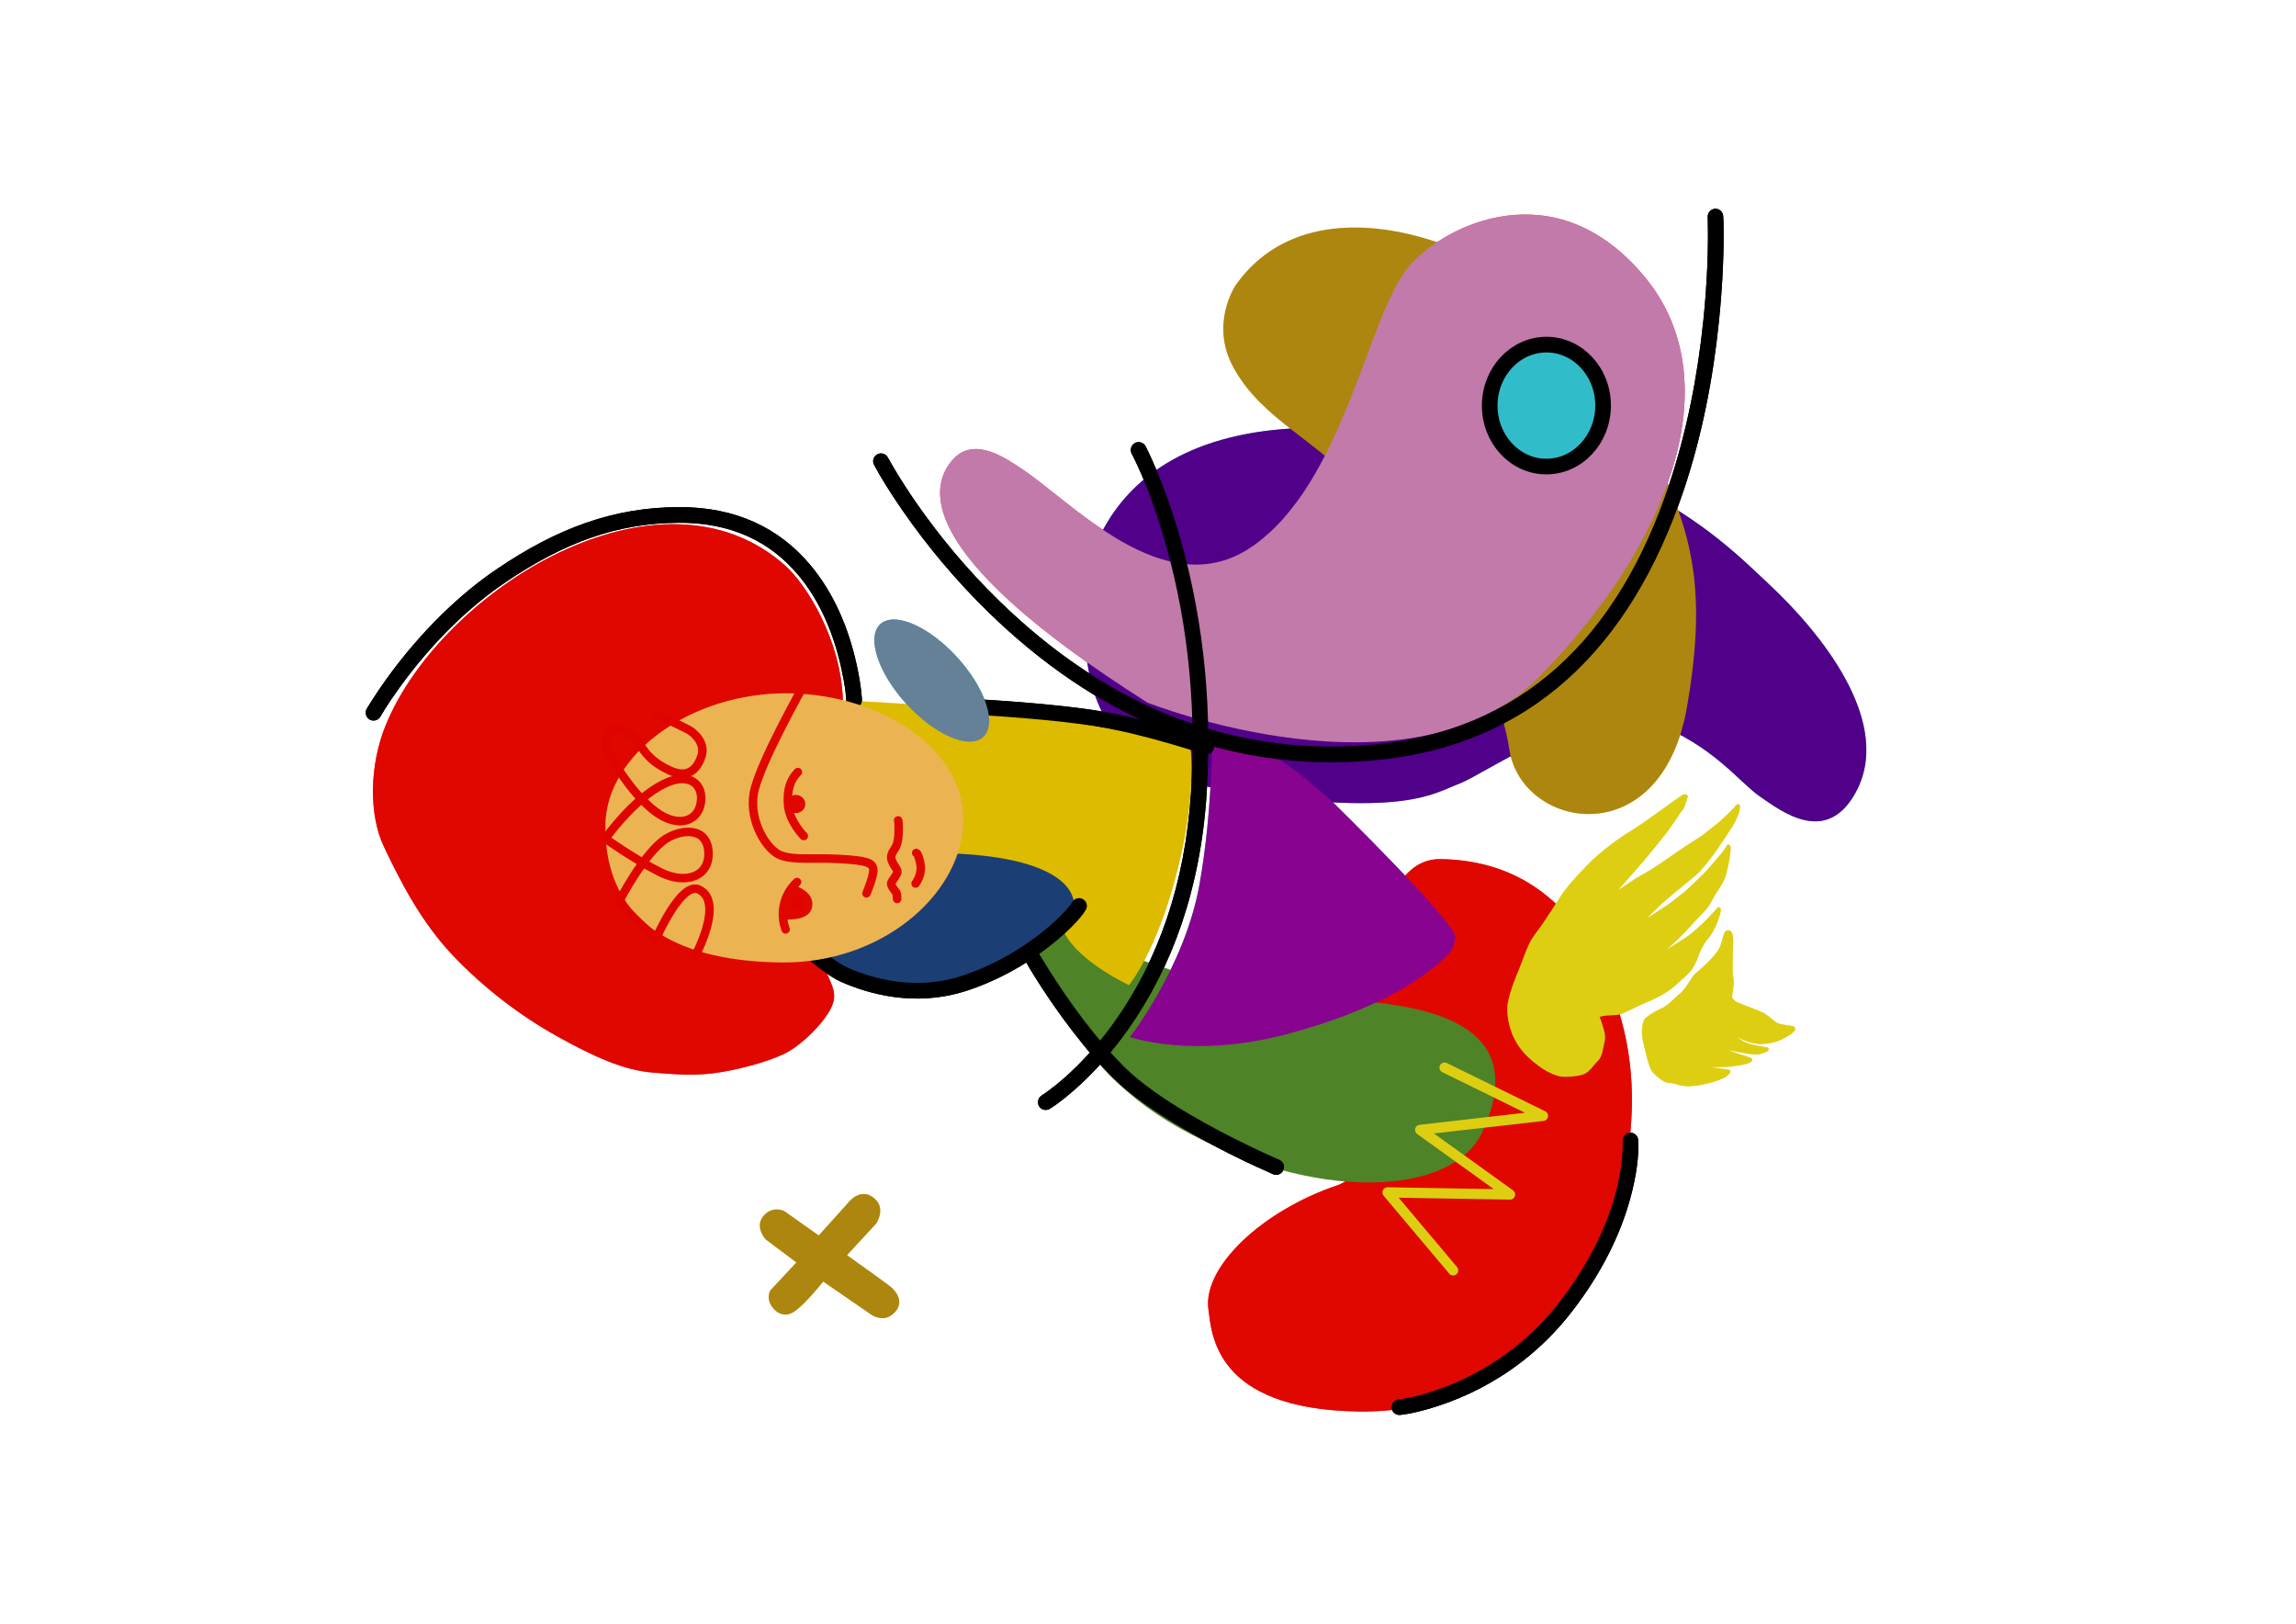 <?xml version="1.0" encoding="UTF-8" standalone="no"?> <!-- Created with Vectornator (http://vectornator.io/) --> <svg xmlns="http://www.w3.org/2000/svg" xmlns:vectornator="http://vectornator.io" xmlns:xlink="http://www.w3.org/1999/xlink" height="100%" stroke-miterlimit="10" style="fill-rule:nonzero;clip-rule:evenodd;stroke-linecap:round;stroke-linejoin:round;" viewBox="0 0 1683.99 1190.7" width="100%" xml:space="preserve"> <defs></defs> <g id="Слой-1" vectornator:layerName="Слой 1"> <g opacity="1" vectornator:layerName="Группа 7"> <path d="M476.19 673.541C463.904 660.895 456.472 648.426 452.521 636.55C448.569 624.675 448.099 613.393 449.735 603.122C451.371 592.851 455.115 583.591 459.592 575.759C464.07 567.928 469.281 561.525 473.852 556.968C489.51 541.359 506.363 530.92 522.836 524.02C539.308 517.12 555.4 513.759 569.533 512.308C583.666 510.857 595.84 511.316 604.479 512.055C613.117 512.794 618.22 513.812 618.21 513.481C617.865 502.318 616.01 491.429 613.185 481.162C610.36 470.896 606.566 461.253 602.343 452.581C598.119 443.909 593.466 436.209 588.924 429.83C584.382 423.451 579.951 418.392 576.171 415.003C553.187 394.392 525.934 385.156 497.344 384.447C468.754 383.738 438.826 391.557 410.491 405.058C382.156 418.558 355.414 437.739 333.196 459.754C310.977 481.77 293.282 506.62 283.04 531.458C270.75 561.265 270.554 597.576 281.441 620.574C294.772 648.737 309.645 676.945 332.381 700.876C355.117 724.807 382.109 745.217 408.856 760.057C435.603 774.896 457.494 784.943 479.251 786.589C493.598 787.674 507.102 789.02 523.022 787.072C538.943 785.123 561.891 779.101 574.796 772.985C587.702 766.868 604.506 750.033 609.809 738.613C615.111 727.194 608.912 721.19 602.022 703.333C589.722 704.608 578.296 705.298 567.428 705.138C556.56 704.977 546.251 703.965 536.185 701.837C526.119 699.709 516.297 696.464 506.403 691.836C496.509 687.209 486.543 681.199 476.19 673.541Z" fill="#f73f4f" fill-rule="nonzero" opacity="1" stroke="none" vectornator:layerName="Кривая 33"></path> <path d="M794.172 465.926C800.397 492.739 794.586 566.227 913.007 582.088C1031.43 597.949 1050.13 582.395 1070.18 574.746C1090.23 567.097 1166.94 511.939 1212.24 529.612C1257.53 547.286 1275.08 573.289 1291.09 584.301C1307.11 595.313 1338.52 619.234 1359.92 583.119C1390.88 530.845 1334.51 462.995 1297.58 428.542C1260.66 394.088 1179.05 306.627 956.205 313.795C790.492 319.125 789.558 446.053 794.172 465.926Z" fill="#30bdc9" fill-rule="nonzero" opacity="1" stroke="none" vectornator:layerName="Кривая 34"></path> <path d="M906.242 209.23C906.242 209.23 887.025 237.44 904.703 269.551C926.001 308.239 965.287 321.83 1004.34 364.437C1043.39 407.043 1098.28 489.948 1106.93 549.161C1115.58 608.373 1218.4 627.399 1237.28 518.617C1256.15 409.835 1233.6 373.112 1190 285.493C1146.4 197.875 973.47 113.529 906.242 209.23Z" fill="#f9da80" fill-rule="nonzero" opacity="1" stroke="none" vectornator:layerName="Кривая 35"></path> <path d="M886.318 960.302C888.719 977.505 890.309 1033.42 996.121 1035.07C1101.93 1036.71 1152.39 960.995 1167.94 928.982C1183.49 896.97 1214.18 815.585 1184.46 733.125C1154.75 650.665 1102.04 630.748 1056.83 630.014C1011.63 629.28 1008.09 711.571 1003.64 730.189C999.193 748.806 1018.81 856.501 980.923 869.205C926.293 887.523 881.936 928.907 886.318 960.302Z" fill="#f73f4f" fill-rule="nonzero" opacity="1" stroke="none" vectornator:layerName="Кривая 36"></path> <path d="M757.967 689.436C757.967 689.436 772.864 775.6 865.068 827.218C962.405 881.709 1065.18 878.389 1087.44 829.68C1135.4 724.71 985.221 735.078 937.686 731.082C890.152 727.087 767.955 678.519 767.955 678.519L757.967 689.436Z" fill="#faf3e3" fill-rule="nonzero" opacity="1" stroke="none" vectornator:layerName="Кривая 37"></path> <path d="M841.585 515.236C841.585 515.236 1034.39 591.699 1128.41 496.803C1222.42 401.906 1271.1 280.085 1205.65 202.24C1140.21 124.396 1059.69 165.122 1033.8 194.823C1003.15 229.977 986.176 354.4 918.027 401.016C854.296 444.609 785.12 366.714 748.417 343.193C740.075 337.847 715.363 319.196 699.377 336.477C683.391 353.759 663.995 402.788 841.585 515.236Z" fill="#f73f4f" fill-rule="nonzero" opacity="1" stroke="none" vectornator:layerName="Кривая 38"></path> <path d="M828.747 760.455C828.747 760.455 874.448 776.68 943.428 758.463C1012.41 740.245 1043.08 716.437 1053.5 707.76C1063.92 699.083 1065.77 697.283 1067.41 687.535C1069.06 677.787 977.545 588.25 977.545 588.25C977.545 588.25 942.996 555.895 921.149 547.857C899.301 539.819 889.053 543.594 889.053 543.594C889.053 543.594 888.965 597.657 879.681 648.991C868.738 709.493 828.747 760.455 828.747 760.455Z" fill="#30bdc9" fill-rule="nonzero" opacity="1" stroke="none" vectornator:layerName="Кривая 39"></path> <path d="M828.066 722.448C828.066 722.448 791.758 705.712 780.688 684.172C769.618 662.631 693.285 625.888 693.285 625.888L618.209 513.592C618.209 513.592 682.36 516.766 723.005 520.558C763.649 524.351 872.803 545.083 872.803 545.083C872.803 545.083 878.755 578.292 863.62 638.094C848.485 697.896 828.066 722.448 828.066 722.448Z" fill="#f9da80" fill-rule="nonzero" opacity="1" stroke="none" vectornator:layerName="Кривая 40"></path> <path d="M661.231 730.067C604.693 729.651 583.047 684.731 583.204 663.418C583.361 642.105 629.321 625.165 685.86 625.581C757.253 626.107 788.104 643.612 787.947 664.925C787.791 686.238 717.769 730.483 661.231 730.067Z" fill="#30bdc9" fill-rule="nonzero" opacity="1" stroke="none" vectornator:layerName="Овал 10"></path> <path d="M568.169 960.543C568.169 960.543 569.589 962.156 572.001 963.179C574.414 964.202 577.819 964.636 581.791 962.279C585.762 959.923 591.257 954.305 595.759 949.276C600.261 944.248 603.771 939.808 603.771 939.808L620.389 951.247L637.006 962.686C637.006 962.686 639.479 964.851 643.032 965.985C646.586 967.119 651.221 967.222 655.546 963.095C659.871 958.968 660.175 954.812 658.956 951.326C657.738 947.841 654.997 945.026 653.236 943.581C651.474 942.136 643.472 936.351 635.911 930.927C628.35 925.503 621.229 920.44 621.229 920.44L631.9 908.902L642.572 897.364C642.572 897.364 644.549 894.491 645.314 890.675C646.079 886.86 645.631 882.101 640.782 878.33C635.932 874.56 631.449 875.269 628.179 876.92C624.908 878.572 622.851 881.167 622.851 881.167L611.673 893.572L600.496 905.977L587.848 897.034L575.2 888.09C575.2 888.09 573.06 887.006 570.079 886.919C567.097 886.831 563.274 887.741 559.905 891.727C556.537 895.714 556.931 899.989 558.168 903.267C559.404 906.545 561.482 908.827 561.482 908.827L572.788 917.304L584.095 925.781L574.502 936.065L564.91 946.35C564.91 946.35 563.907 948.105 563.812 950.757C563.718 953.408 564.533 956.957 568.169 960.543Z" fill="#f9da80" fill-rule="nonzero" opacity="1" stroke="none" vectornator:layerName="Кривая 41"></path> <path d="M1237.98 583.949C1237.98 583.949 1237.02 581.101 1233.41 583.338C1229.79 585.575 1204.83 604.18 1196.25 609.268C1187.67 614.357 1174.01 624.3 1164.48 634.05C1154.95 643.799 1148.62 651.469 1146.43 654.604C1144.23 657.738 1136.3 670.223 1132.83 675.379C1129.36 680.535 1124.42 686.486 1122.19 690.757C1119.95 695.029 1115.98 705.996 1114.25 710.385C1112.52 714.774 1105.07 731.376 1105.46 741.049C1105.85 750.723 1109.01 763.821 1120.12 774.618C1131.22 785.414 1140.47 788.802 1144.68 789.426C1148.88 790.049 1159.37 789.346 1162.97 787.117C1166.57 784.888 1168.31 781.823 1170.78 779.257C1173.26 776.692 1174.42 775.567 1175.63 769.66C1176.83 763.752 1177.98 761.611 1176.67 756.362C1175.37 751.114 1173.31 745.855 1173.31 745.855C1173.31 745.855 1173.07 745.595 1176.23 745.002C1179.38 744.409 1185.44 744.805 1188.85 743.654C1192.26 742.502 1201.71 737.489 1206.76 735.448C1211.81 733.407 1217.71 730.526 1222.17 727.672C1226.63 724.818 1230.23 721.432 1232.5 719.223C1234.78 717.013 1239.67 714.033 1243.42 706.59C1246.01 701.461 1245.53 700.291 1248.11 695.527C1251.26 689.713 1252.49 688.773 1254.65 685.911C1256.81 683.05 1259.51 677.071 1260.67 673.341C1260.67 673.341 1262.69 667.88 1262.01 666.624C1261.33 665.369 1261.06 664.845 1259.98 665.412C1258.9 665.98 1259.13 666.399 1258.51 667.129C1257.9 667.859 1254.39 671.381 1253.4 672.513C1252.41 673.646 1248.66 677.283 1248.66 677.283C1248.66 677.283 1242.42 683.201 1239.03 685.654C1235.63 688.108 1227.66 693.092 1224.6 695.066C1221.55 697.041 1222.64 696.165 1222.64 696.165C1222.64 696.165 1232.67 687.261 1237.69 681.581C1242.71 675.901 1248.66 669.843 1250.15 668.234C1251.63 666.625 1253.13 665.318 1256.03 659.648C1258.94 653.978 1261.55 651.228 1263.09 648.144C1264.63 645.06 1264.97 644.864 1265.85 641.807C1266.73 638.75 1268.65 630.164 1268.83 627.553C1269 624.942 1270.12 620.775 1268.59 619.792C1267.05 618.808 1266.73 619.683 1266.25 620.58C1265.77 621.477 1264.46 623.493 1262.5 625.935C1260.54 628.377 1250.18 640.062 1250.18 640.062C1250.18 640.062 1238.06 652.036 1234.46 654.808C1230.86 657.579 1224.67 662.567 1222.88 663.71C1221.09 664.854 1216.69 667.698 1214.32 669.318C1211.96 670.938 1207.79 673.444 1207.79 673.444C1207.79 673.444 1216.33 664.951 1219.03 662.494C1221.72 660.036 1231.33 652.089 1234.32 649.65C1237.32 647.212 1244.49 641.526 1246.74 639.076C1248.99 636.626 1255.84 628.15 1258.35 624.504C1260.86 620.859 1271.52 605.552 1273.41 600.898C1273.41 600.898 1275.36 596.905 1275.72 594.786C1276.07 592.668 1276.76 590.865 1275.63 590.052C1274.51 589.24 1273.68 589.99 1273 590.846C1272.33 591.703 1271.18 593.053 1269.64 594.587C1268.09 596.12 1261.99 601.996 1260.86 602.858C1259.73 603.719 1248.99 612.345 1247.71 613.136C1246.43 613.927 1237.65 619.7 1235.33 621.141C1233.01 622.583 1222.69 629.845 1220.32 631.509C1217.96 633.174 1211.27 637.438 1208.86 638.903C1206.46 640.367 1200.52 643.604 1197.71 645.544C1194.89 647.485 1186.55 652.933 1186.55 652.933C1186.55 652.933 1201.69 635.896 1205.01 632.019C1208.33 628.143 1222.23 611.154 1224.05 608.364C1225.86 605.573 1230.83 599.087 1231.67 597.222C1232.51 595.356 1234.21 594.549 1235.15 592.401C1236.1 590.253 1237.98 583.949 1237.98 583.949Z" fill="#f9da80" fill-rule="nonzero" opacity="1" stroke="none" vectornator:layerName="Кривая 42"></path> <path d="M1205.79 748.03C1205.79 748.03 1202.83 754.316 1205.09 763.789C1207.35 773.262 1209.31 782.477 1211.73 785.768C1214.15 789.059 1219.21 792.52 1220.92 793.347C1222.62 794.174 1226.89 794.236 1229.07 794.987C1231.26 795.739 1236.78 797.86 1248.39 795.435C1260.01 793.01 1264.93 790.501 1266.74 788.924C1268.02 787.815 1270.05 786.255 1268.8 784.709C1268.44 784.274 1253.94 782.538 1253.94 782.538C1253.94 782.538 1267.63 782.656 1270.68 782.034C1273.83 781.389 1276.55 781.292 1279.17 780.58C1281.09 780.06 1284.44 779.535 1285 777.68C1285.57 775.825 1284.16 775.891 1283.33 775.494C1282.51 775.097 1276.61 773.28 1275.72 773.003C1274.83 772.727 1267.11 769.99 1267.11 769.99C1267.11 769.99 1277.35 771.958 1279.96 772.395C1282.56 772.833 1284.98 773.197 1286.18 773.221C1287.38 773.245 1289.07 773.44 1291.33 772.837C1292.87 772.426 1293.1 772.426 1294.6 771.792C1295.6 771.369 1297.27 770.666 1297.26 769.57C1297.25 768.474 1296.71 768.149 1295.39 767.982C1294.08 767.815 1291.51 767.389 1289.88 766.969C1288.25 766.549 1283.78 765.818 1282.31 765.144C1280.85 764.469 1280.22 764.549 1278.45 763.549C1276.69 762.55 1273.63 760.414 1273.63 760.414C1273.63 760.414 1284.25 765.889 1291.56 765.658C1298.88 765.428 1303.86 763.78 1307.39 761.968C1310.91 760.157 1316.74 756.925 1316.66 754.751C1316.58 752.576 1315.18 752.604 1314.15 752.354C1313.11 752.104 1305.69 751.442 1303.29 750.042C1300.89 748.642 1296.4 744.309 1293.53 742.807C1290.65 741.304 1279.84 737.325 1277.94 736.524C1276.04 735.723 1272.78 734.495 1271.89 733.418C1270.99 732.34 1270.48 732.086 1270.38 730.865C1270.28 729.644 1271.62 724.464 1271.64 720.95C1271.65 717.435 1270.71 714.988 1270.76 711.124C1270.82 707.26 1270.87 697.213 1271.02 694.706C1271.18 692.199 1272.22 682.41 1267.85 682.202C1263.49 681.994 1264.38 688.188 1261.12 695.048C1257.86 701.909 1245.24 712.501 1243.24 714.059C1241.24 715.616 1236.8 724.667 1232.44 728.328C1227 732.882 1225.33 735.485 1219.9 738.823C1219.9 738.823 1208.15 743.947 1205.79 748.03Z" fill="#f9da80" fill-rule="nonzero" opacity="1" stroke="none" vectornator:layerName="Кривая 43"></path> <path d="M595.768 698.291C595.768 698.291 609.062 710.297 619.641 714.943C638.338 723.154 670.558 732.531 705.715 721.548C751.668 707.191 785.156 674.977 791.432 664.325" fill="none" opacity="1" stroke="#000000" stroke-linecap="butt" stroke-linejoin="round" stroke-width="11.477" vectornator:layerName="Кривая 44"></path> <path d="M719.287 518.655C719.287 518.655 771.032 521.411 806.248 527.184C841.463 532.957 884.743 547.589 884.743 547.589" fill="none" opacity="1" stroke="#000000" stroke-linecap="butt" stroke-linejoin="round" stroke-width="11.477" vectornator:layerName="Кривая 45"></path> <path d="M1133.87 342.135C1110.91 341.966 1092.44 321.814 1092.62 297.124C1092.8 272.434 1111.57 252.556 1134.53 252.725C1157.49 252.894 1175.96 273.046 1175.78 297.736C1175.6 322.426 1156.84 342.304 1133.87 342.135Z" fill="#30bdc9" fill-rule="nonzero" opacity="1" stroke="#000000" stroke-linecap="butt" stroke-linejoin="round" stroke-width="11.477" vectornator:layerName="Овал 11"></path> <path d="M721.12 540.515C710.787 549.923 685.525 539.003 664.694 516.125C643.863 493.247 635.353 467.075 645.685 457.667C656.018 448.259 681.28 459.179 702.111 482.057C722.941 504.935 731.452 531.108 721.12 540.515Z" fill="#30bdc9" fill-rule="nonzero" opacity="1" stroke="none" vectornator:layerName="Овал 12"></path> <path d="M268.448 524.129C268.837 525.545 269.744 526.885 271.121 527.669C273.875 529.238 277.431 528.252 279 525.497C279.131 525.267 281.432 521.368 282.445 519.773C285.353 515.19 288.787 510.106 292.766 504.594C304.144 488.827 317.35 473.088 332.417 458.416C344.704 446.451 357.779 435.73 371.376 426.55C413.537 398.083 452.43 383.55 497.842 383.358C536.178 383.196 564.824 397 585.569 421.789C601.281 440.564 611.368 464.327 616.987 489.73C618.389 496.067 619.48 501.987 620.143 507.355C620.374 509.222 620.454 510.862 620.576 512.287C620.648 513.121 620.668 513.67 620.682 513.93C620.849 517.095 623.579 519.54 626.744 519.373C629.909 519.206 632.353 516.476 632.186 513.311C632.166 512.929 632.166 512.276 632.084 511.315C631.949 509.749 631.785 507.926 631.537 505.913C630.83 500.199 629.754 493.937 628.271 487.231C622.287 460.18 611.481 434.843 594.424 414.462C571.523 387.096 539.619 371.682 497.809 371.858C449.855 372.06 408.772 387.358 364.875 416.997C350.685 426.578 337.254 437.722 324.498 450.143C308.921 465.312 295.173 481.677 283.427 497.953C279.311 503.656 275.777 508.947 272.75 513.717C271.685 515.394 269.123 519.486 268.95 519.791C268.165 521.168 268.06 522.713 268.448 524.129ZM640.645 336.531C640.209 337.934 640.346 339.474 641.083 340.877C641.325 341.337 641.793 342.135 642.473 343.351C643.592 345.353 644.857 347.701 646.411 350.304C650.837 357.71 656.155 365.955 662.307 374.829C679.87 400.157 700.877 425.517 725.245 449.22C802.715 524.582 896.06 566.694 1004.79 557.829C1122.53 548.228 1196.47 474.634 1235.2 358.627C1248.22 319.623 1256.43 278.001 1260.74 235.718C1263.65 207.248 1264.5 182.323 1264.1 163.105C1264.07 161.838 1263.9 158.856 1263.89 158.644C1263.75 155.478 1261.12 152.939 1257.95 153.085C1254.78 153.231 1252.36 155.981 1252.51 159.147C1252.54 159.857 1252.55 161.291 1252.59 163.372C1252.99 182.146 1252.23 206.493 1249.37 234.461C1245.14 275.958 1237.04 316.895 1224.31 355.026C1186.91 467.066 1116.37 537.145 1003.82 546.322C898.768 554.887 808.449 514.18 733.168 440.947C709.365 417.792 688.906 393.08 671.743 368.327C665.742 359.672 660.608 351.582 656.312 344.392C654.814 341.885 653.554 339.699 652.488 337.792C651.857 336.663 651.41 335.926 651.214 335.553C649.74 332.747 646.292 331.675 643.487 333.149C642.084 333.886 641.082 335.129 640.645 336.531ZM761.454 806.926C761.108 808.353 761.301 809.919 762.126 811.272C763.776 813.979 767.269 814.74 769.975 813.09C770.977 812.479 772.742 811.367 775.164 809.608C779.131 806.727 783.535 803.198 788.267 799.026C801.72 787.166 815.22 772.362 827.789 754.49C859.694 709.123 880.539 651.821 885.036 581.59C889.598 510.334 880.854 445.095 863.58 387.693C858.509 370.84 853.083 356.029 847.596 343.218C845.668 338.715 843.904 334.772 842.285 331.444C841.3 329.42 840.605 327.944 840.204 327.204C838.694 324.417 835.145 323.407 832.358 324.917C829.572 326.426 828.562 329.975 830.071 332.762C830.393 333.357 831.011 334.542 831.922 336.414C833.461 339.578 835.265 343.386 837.119 347.717C842.44 360.143 847.698 374.585 852.642 391.015C869.54 447.167 878.011 511.1 873.541 580.919C869.182 648.998 849.044 704.296 818.332 747.967C806.301 765.074 793.501 779.122 780.703 790.404C776.247 794.332 772.107 797.615 768.426 800.288C767.153 801.213 766.081 801.975 765.123 802.611C764.571 802.977 764.218 803.212 764.062 803.307C762.709 804.132 761.8 805.498 761.454 806.926ZM752.37 701.833C751.983 703.25 752.139 704.803 752.925 706.179C753.067 706.428 755.074 709.939 755.938 711.365C758.399 715.427 761.229 719.937 764.405 724.805C773.48 738.714 783.534 752.605 794.146 765.625C801.771 774.982 809.387 783.571 817.075 791.141C828.953 802.837 846.211 815.007 867.385 827.42C881.932 835.948 897.402 844.101 912.972 851.577C918.42 854.192 923.514 856.449 928.059 858.494C929.653 859.211 933.517 861.001 933.79 861.118C936.704 862.363 940.078 860.919 941.323 858.005C942.568 855.09 941.242 851.717 938.327 850.472C938.085 850.369 934.388 848.786 932.829 848.085C928.368 846.078 923.336 843.742 917.977 841.17C902.673 833.821 887.337 825.839 873.09 817.487C852.663 805.512 836.191 793.775 825.116 782.869C817.746 775.612 810.375 767.465 803 758.415C792.667 745.737 782.942 732.132 774.074 718.539C770.97 713.781 768.119 709.291 765.722 705.335C764.885 703.954 762.943 700.711 762.824 700.502C761.252 697.75 757.73 696.761 754.978 698.332C753.601 699.118 752.757 700.417 752.37 701.833ZM1020.66 1032.5C1020.99 1035.65 1023.8 1037.92 1026.96 1037.59C1028.47 1037.43 1031.23 1037.1 1034.94 1036.36C1041.05 1035.13 1047.87 1033.27 1055.17 1030.87C1075.98 1024.04 1096.83 1013.51 1116.31 998.466C1129.91 987.967 1142.26 975.663 1153.31 961.305C1174.71 933.506 1188.35 905.664 1195.69 878.887C1200.49 861.423 1202 847.153 1201.63 837.155C1201.61 836.599 1201.54 836.222 1201.53 835.981C1201.28 832.821 1198.62 830.41 1195.46 830.656C1192.3 830.901 1189.89 833.676 1190.14 836.836C1190.14 836.922 1190.12 837.142 1190.13 837.54C1190.24 840.587 1190.11 844.802 1189.57 850.092C1188.76 857.905 1187.23 866.596 1184.69 875.872C1177.73 901.236 1164.68 927.716 1144.21 954.314C1133.77 967.877 1122.05 979.471 1109.22 989.378C1090.83 1003.58 1071.12 1013.6 1051.49 1020.05C1044.64 1022.3 1038.36 1023.93 1032.68 1025.07C1030.71 1025.47 1029 1025.75 1027.51 1025.98C1026.65 1026.1 1026 1026.17 1025.75 1026.2C1022.6 1026.53 1020.32 1029.34 1020.66 1032.5Z" fill="#000000" fill-rule="nonzero" opacity="1" stroke="none" vectornator:layerName="Кривая 48"></path> <path d="M1065.78 931.564L1017.66 874.408L1107.53 875.95L1041.62 828.558L1131.66 818.293L1059.49 782.902" fill="none" opacity="1" stroke="#ddce12" stroke-linecap="round" stroke-linejoin="round" stroke-width="7.501" vectornator:layerName="Кривая 49"></path> <path d="M573.972 705.811C502.806 705.287 443.425 680.552 443.977 605.551C444.365 552.847 507.228 507.59 578.392 508.403C647.496 509.192 710.209 550.6 706.438 605.739C702.842 658.322 645.138 706.335 573.972 705.811Z" fill="#faf3e3" fill-rule="nonzero" opacity="1" stroke="none" vectornator:layerName="Овал 13"></path> <path d="M509.638 701.469C509.638 701.469 531.604 661.657 512.732 652.364C499.434 645.817 481.012 688.751 481.012 688.751L453.597 661.84C453.597 661.84 472.035 625.848 488.116 615.34C499.308 608.026 518.601 605.915 519.638 624.811C520.602 642.376 503.439 649.294 483.995 639.507C464.551 629.72 444.012 614.992 444.012 614.992C444.012 614.992 464.263 585.963 487.062 574.804C504.226 566.403 514.661 573.894 514.285 585.881C513.785 601.798 498.179 608.315 480.551 595.05C460.824 580.206 444.669 549.387 444.669 549.387C444.669 549.387 441.615 531.255 456.757 535.83C471.899 540.405 466.953 553.886 491.229 565.032C504.728 571.23 511.531 564.002 514.608 554.066C517.391 545.076 509.414 537.365 504.586 534.907C485.624 525.251 480.307 524.144 480.307 524.144" fill="none" opacity="1" stroke="#f73f4f" stroke-linecap="butt" stroke-linejoin="round" stroke-width="6.234" vectornator:layerName="Кривая 50"></path> <path d="M576.184 681.529C576.184 681.529 568.186 662.46 584.585 646.819" fill="none" opacity="1" stroke="#f73f4f" stroke-linecap="round" stroke-linejoin="round" stroke-width="6.234" vectornator:layerName="Кривая 51"></path> <path d="M589.527 613.077C589.527 613.077 578.998 602.572 578.008 590.465C577.018 578.357 580.049 571.568 585.178 566.173" fill="none" opacity="1" stroke="#f73f4f" stroke-linecap="round" stroke-linejoin="round" stroke-width="6.234" vectornator:layerName="Кривая 52"></path> <path d="M583.704 593.146C581.598 593.131 579.902 591.53 579.917 589.57C579.931 587.611 581.65 586.035 583.756 586.05C585.862 586.066 587.558 587.667 587.543 589.626C587.529 591.586 585.81 593.162 583.704 593.146Z" fill="#f73f4f" fill-rule="nonzero" opacity="1" stroke="#f73f4f" stroke-linecap="round" stroke-linejoin="round" stroke-width="6.234" vectornator:layerName="Овал 14"></path> <path d="M577.194 671.217C574.501 671.229 577.247 663.884 577.261 662.023C577.275 660.162 578.983 652.639 581.675 652.659C584.367 652.679 593.957 657.095 592.596 664.264C592.249 666.092 591.644 671.148 577.194 671.217Z" fill="#f73f4f" fill-rule="nonzero" opacity="1" stroke="#f73f4f" stroke-linecap="round" stroke-linejoin="round" stroke-width="6.234" vectornator:layerName="Овал 15"></path> <path d="M635.53 655.105C635.53 655.105 641.197 641.865 640.481 637.254C639.766 632.643 635.707 631.006 615.471 629.893C595.235 628.78 582.686 631.044 572.538 627.221C562.391 623.397 549.263 602.413 552.842 581.767C556.422 561.12 588.975 503.504 588.975 503.504" fill="none" opacity="1" stroke="#f73f4f" stroke-linecap="round" stroke-linejoin="round" stroke-width="6.234" vectornator:layerName="Кривая 53"></path> <path d="M657.985 659.248C657.985 659.248 657.87 655.27 657.635 654.941C655.766 652.329 652.939 649.075 653.726 647.328C655.012 644.474 658.707 640.884 658.142 638.714C657.433 635.992 652.488 631.507 653.885 626.933C655.282 622.36 658.589 621.939 659.01 612.031C659.294 605.35 658.982 602.287 658.749 601.618" fill="none" opacity="1" stroke="#f73f4f" stroke-linecap="round" stroke-linejoin="round" stroke-width="6.234" vectornator:layerName="Кривая 54"></path> <path d="M671.568 647.885C671.568 647.885 674.781 643.623 675.308 637.975C675.632 634.504 674.375 629.7 673.309 627.19C672.641 625.616 672.01 625.479 672.01 625.479" fill="none" opacity="1" stroke="#f73f4f" stroke-linecap="round" stroke-linejoin="round" stroke-width="6.234" vectornator:layerName="Кривая 55"></path> <path d="M476.19 673.541C463.904 660.895 456.472 648.426 452.521 636.55C448.569 624.675 448.099 613.393 449.735 603.122C451.371 592.851 455.115 583.591 459.592 575.759C464.07 567.928 469.281 561.525 473.852 556.968C489.51 541.359 506.363 530.92 522.836 524.02C539.308 517.12 555.4 513.759 569.533 512.308C583.666 510.857 595.84 511.316 604.479 512.055C613.117 512.794 618.22 513.812 618.21 513.481C617.865 502.318 616.01 491.429 613.185 481.162C610.36 470.896 606.566 461.253 602.343 452.581C598.119 443.909 593.466 436.209 588.924 429.83C584.382 423.451 579.951 418.392 576.171 415.003C553.187 394.392 525.934 385.156 497.344 384.447C468.754 383.738 438.826 391.557 410.491 405.058C382.156 418.558 355.414 437.739 333.196 459.754C310.977 481.77 293.282 506.62 283.04 531.458C270.75 561.265 270.554 597.576 281.441 620.574C294.772 648.737 309.645 676.945 332.381 700.876C355.117 724.807 382.109 745.217 408.856 760.057C435.603 774.896 457.494 784.943 479.251 786.589C493.598 787.674 507.102 789.02 523.022 787.072C538.943 785.123 561.891 779.101 574.796 772.985C587.702 766.868 604.506 750.033 609.809 738.613C615.111 727.194 608.912 721.19 602.022 703.333C589.722 704.608 578.296 705.298 567.428 705.138C556.56 704.977 546.251 703.965 536.185 701.837C526.119 699.709 516.297 696.464 506.403 691.836C496.509 687.209 486.543 681.199 476.19 673.541Z" fill="#e00700" fill-rule="nonzero" opacity="1" stroke="none" vectornator:layerName="Кривая 56"></path> <path d="M794.172 465.926C800.397 492.739 794.586 566.227 913.007 582.088C1031.43 597.949 1050.13 582.395 1070.18 574.746C1090.23 567.097 1166.94 511.939 1212.24 529.612C1257.53 547.286 1275.08 573.289 1291.09 584.301C1307.11 595.313 1338.52 619.234 1359.92 583.119C1390.88 530.845 1334.51 462.995 1297.58 428.542C1260.66 394.088 1179.05 306.627 956.205 313.795C790.492 319.125 789.558 446.053 794.172 465.926Z" fill="#51008a" fill-rule="nonzero" opacity="1" stroke="none" vectornator:layerName="Кривая 57"></path> <path d="M906.242 209.23C906.242 209.23 887.025 237.44 904.703 269.551C926.001 308.239 965.287 321.83 1004.34 364.437C1043.39 407.043 1098.28 489.948 1106.93 549.161C1115.58 608.373 1218.4 627.399 1237.28 518.617C1256.15 409.835 1233.6 373.112 1190 285.493C1146.4 197.875 973.47 113.529 906.242 209.23Z" fill="#ad860f" fill-rule="nonzero" opacity="1" stroke="none" vectornator:layerName="Кривая 58"></path> <path d="M886.318 960.302C888.719 977.505 890.309 1033.42 996.121 1035.07C1101.93 1036.71 1152.39 960.995 1167.94 928.982C1183.49 896.97 1214.18 815.585 1184.46 733.125C1154.75 650.665 1102.04 630.748 1056.83 630.014C1011.63 629.28 1008.09 711.571 1003.64 730.189C999.193 748.806 1018.81 856.501 980.923 869.205C926.293 887.523 881.936 928.907 886.318 960.302Z" fill="#e00700" fill-rule="nonzero" opacity="1" stroke="none" vectornator:layerName="Кривая 59"></path> <path d="M757.967 689.436C757.967 689.436 772.864 775.6 865.068 827.218C962.405 881.709 1065.18 878.389 1087.44 829.68C1135.4 724.71 985.221 735.078 937.686 731.082C890.152 727.087 767.955 678.519 767.955 678.519L757.967 689.436Z" fill="#4e8327" fill-rule="nonzero" opacity="1" stroke="none" vectornator:layerName="Кривая 60"></path> <path d="M841.585 515.236C841.585 515.236 1034.39 591.699 1128.41 496.803C1222.42 401.906 1271.1 280.085 1205.65 202.24C1140.21 124.396 1059.69 165.122 1033.8 194.823C1003.15 229.977 986.176 354.4 918.027 401.016C854.296 444.609 785.12 366.714 748.417 343.193C740.075 337.847 715.363 319.196 699.377 336.477C683.391 353.759 663.995 402.788 841.585 515.236Z" fill="#c27aaa" fill-rule="nonzero" opacity="1" stroke="none" vectornator:layerName="Кривая 61"></path> <path d="M828.747 760.455C828.747 760.455 874.448 776.68 943.428 758.463C1012.41 740.245 1043.08 716.437 1053.5 707.76C1063.92 699.083 1065.77 697.283 1067.41 687.535C1069.06 677.787 977.545 588.25 977.545 588.25C977.545 588.25 942.996 555.895 921.149 547.857C899.301 539.819 889.053 543.594 889.053 543.594C889.053 543.594 888.965 597.657 879.681 648.991C868.738 709.493 828.747 760.455 828.747 760.455Z" fill="#880390" fill-rule="nonzero" opacity="1" stroke="none" vectornator:layerName="Кривая 62"></path> <path d="M828.066 722.448C828.066 722.448 791.758 705.712 780.688 684.172C769.618 662.631 693.285 625.888 693.285 625.888L618.209 513.592C618.209 513.592 682.36 516.766 723.005 520.558C763.649 524.351 872.803 545.083 872.803 545.083C872.803 545.083 878.755 578.292 863.62 638.094C848.485 697.896 828.066 722.448 828.066 722.448Z" fill="#ddbb00" fill-rule="nonzero" opacity="1" stroke="none" vectornator:layerName="Кривая 63"></path> <path d="M661.231 730.067C604.693 729.651 583.047 684.731 583.204 663.418C583.361 642.105 629.321 625.165 685.86 625.581C757.253 626.107 788.104 643.612 787.947 664.925C787.791 686.238 717.769 730.483 661.231 730.067Z" fill="#1b3e75" fill-rule="nonzero" opacity="1" stroke="none" vectornator:layerName="Овал 16"></path> <path d="M568.169 960.543C568.169 960.543 569.589 962.156 572.001 963.179C574.414 964.202 577.819 964.636 581.791 962.279C585.762 959.923 591.257 954.305 595.759 949.276C600.261 944.248 603.771 939.808 603.771 939.808L620.389 951.247L637.006 962.686C637.006 962.686 639.479 964.851 643.032 965.985C646.586 967.119 651.221 967.222 655.546 963.095C659.871 958.968 660.175 954.812 658.956 951.326C657.738 947.841 654.997 945.026 653.236 943.581C651.474 942.136 643.472 936.351 635.911 930.927C628.35 925.503 621.229 920.44 621.229 920.44L631.9 908.902L642.572 897.364C642.572 897.364 644.549 894.491 645.314 890.675C646.079 886.86 645.631 882.101 640.782 878.33C635.932 874.56 631.449 875.269 628.179 876.92C624.908 878.572 622.851 881.167 622.851 881.167L611.673 893.572L600.496 905.977L587.848 897.034L575.2 888.09C575.2 888.09 573.06 887.006 570.079 886.919C567.097 886.831 563.274 887.741 559.905 891.727C556.537 895.714 556.931 899.989 558.168 903.267C559.404 906.545 561.482 908.827 561.482 908.827L572.788 917.304L584.095 925.781L574.502 936.065L564.91 946.35C564.91 946.35 563.907 948.105 563.812 950.757C563.718 953.408 564.533 956.957 568.169 960.543Z" fill="#ad860f" fill-rule="nonzero" opacity="1" stroke="none" vectornator:layerName="Кривая 64"></path> <path d="M1237.98 583.949C1237.98 583.949 1237.02 581.101 1233.41 583.338C1229.79 585.575 1204.83 604.18 1196.25 609.268C1187.67 614.357 1174.01 624.3 1164.48 634.05C1154.95 643.799 1148.62 651.469 1146.43 654.604C1144.23 657.738 1136.3 670.223 1132.83 675.379C1129.36 680.535 1124.42 686.486 1122.19 690.757C1119.95 695.029 1115.98 705.996 1114.25 710.385C1112.52 714.774 1105.07 731.376 1105.46 741.049C1105.85 750.723 1109.01 763.821 1120.12 774.618C1131.22 785.414 1140.47 788.802 1144.68 789.426C1148.88 790.049 1159.37 789.346 1162.97 787.117C1166.57 784.888 1168.31 781.823 1170.78 779.257C1173.26 776.692 1174.42 775.567 1175.63 769.66C1176.83 763.752 1177.98 761.611 1176.67 756.362C1175.37 751.114 1173.31 745.855 1173.31 745.855C1173.31 745.855 1173.07 745.595 1176.23 745.002C1179.38 744.409 1185.44 744.805 1188.85 743.654C1192.26 742.502 1201.71 737.489 1206.76 735.448C1211.81 733.407 1217.71 730.526 1222.17 727.672C1226.63 724.818 1230.23 721.432 1232.5 719.223C1234.78 717.013 1239.67 714.033 1243.42 706.59C1246.01 701.461 1245.53 700.291 1248.11 695.527C1251.26 689.713 1252.49 688.773 1254.65 685.911C1256.81 683.05 1259.51 677.071 1260.67 673.341C1260.67 673.341 1262.69 667.88 1262.01 666.624C1261.33 665.369 1261.06 664.845 1259.98 665.412C1258.9 665.98 1259.13 666.399 1258.51 667.129C1257.9 667.859 1254.39 671.381 1253.4 672.513C1252.41 673.646 1248.66 677.283 1248.66 677.283C1248.66 677.283 1242.42 683.201 1239.03 685.654C1235.63 688.108 1227.66 693.092 1224.6 695.066C1221.55 697.041 1222.64 696.165 1222.64 696.165C1222.64 696.165 1232.67 687.261 1237.69 681.581C1242.71 675.901 1248.66 669.843 1250.15 668.234C1251.63 666.625 1253.13 665.318 1256.03 659.648C1258.94 653.978 1261.55 651.228 1263.09 648.144C1264.63 645.06 1264.97 644.864 1265.85 641.807C1266.73 638.75 1268.65 630.164 1268.83 627.553C1269 624.942 1270.12 620.775 1268.59 619.792C1267.05 618.808 1266.73 619.683 1266.25 620.58C1265.77 621.477 1264.46 623.493 1262.5 625.935C1260.54 628.377 1250.18 640.062 1250.18 640.062C1250.18 640.062 1238.06 652.036 1234.46 654.808C1230.86 657.579 1224.67 662.567 1222.88 663.71C1221.09 664.854 1216.69 667.698 1214.32 669.318C1211.96 670.938 1207.79 673.444 1207.79 673.444C1207.79 673.444 1216.33 664.951 1219.03 662.494C1221.72 660.036 1231.33 652.089 1234.32 649.65C1237.32 647.212 1244.49 641.526 1246.74 639.076C1248.99 636.626 1255.84 628.15 1258.35 624.504C1260.86 620.859 1271.52 605.552 1273.41 600.898C1273.41 600.898 1275.36 596.905 1275.72 594.786C1276.07 592.668 1276.76 590.865 1275.63 590.052C1274.51 589.24 1273.68 589.99 1273 590.846C1272.33 591.703 1271.18 593.053 1269.64 594.587C1268.09 596.12 1261.99 601.996 1260.86 602.858C1259.73 603.719 1248.99 612.345 1247.71 613.136C1246.43 613.927 1237.65 619.7 1235.33 621.141C1233.01 622.583 1222.69 629.845 1220.32 631.509C1217.96 633.174 1211.27 637.438 1208.86 638.903C1206.46 640.367 1200.52 643.604 1197.71 645.544C1194.89 647.485 1186.55 652.933 1186.55 652.933C1186.55 652.933 1201.69 635.896 1205.01 632.019C1208.33 628.143 1222.23 611.154 1224.05 608.364C1225.86 605.573 1230.83 599.087 1231.67 597.222C1232.51 595.356 1234.21 594.549 1235.15 592.401C1236.1 590.253 1237.98 583.949 1237.98 583.949Z" fill="#ddce12" fill-rule="nonzero" opacity="1" stroke="none" vectornator:layerName="Кривая 65"></path> <path d="M1205.79 748.03C1205.79 748.03 1202.83 754.316 1205.09 763.789C1207.35 773.262 1209.31 782.477 1211.73 785.768C1214.15 789.059 1219.21 792.52 1220.92 793.347C1222.62 794.174 1226.89 794.236 1229.07 794.987C1231.26 795.739 1236.78 797.86 1248.39 795.435C1260.01 793.01 1264.93 790.501 1266.74 788.924C1268.02 787.815 1270.05 786.255 1268.8 784.709C1268.44 784.274 1253.94 782.538 1253.94 782.538C1253.94 782.538 1267.63 782.656 1270.68 782.034C1273.83 781.389 1276.55 781.292 1279.17 780.58C1281.09 780.06 1284.44 779.535 1285 777.68C1285.57 775.825 1284.16 775.891 1283.33 775.494C1282.51 775.097 1276.61 773.28 1275.72 773.003C1274.83 772.727 1267.11 769.99 1267.11 769.99C1267.11 769.99 1277.35 771.958 1279.96 772.395C1282.56 772.833 1284.98 773.197 1286.18 773.221C1287.38 773.245 1289.07 773.44 1291.33 772.837C1292.87 772.426 1293.1 772.426 1294.6 771.792C1295.6 771.369 1297.27 770.666 1297.26 769.57C1297.25 768.474 1296.71 768.149 1295.39 767.982C1294.08 767.815 1291.51 767.389 1289.88 766.969C1288.25 766.549 1283.78 765.818 1282.31 765.144C1280.85 764.469 1280.22 764.549 1278.45 763.549C1276.69 762.55 1273.63 760.414 1273.63 760.414C1273.63 760.414 1284.25 765.889 1291.56 765.658C1298.88 765.428 1303.86 763.78 1307.39 761.968C1310.91 760.157 1316.74 756.925 1316.66 754.751C1316.58 752.576 1315.18 752.604 1314.15 752.354C1313.11 752.104 1305.69 751.442 1303.29 750.042C1300.89 748.642 1296.4 744.309 1293.53 742.807C1290.65 741.304 1279.84 737.325 1277.94 736.524C1276.04 735.723 1272.78 734.495 1271.89 733.418C1270.99 732.34 1270.48 732.086 1270.38 730.865C1270.28 729.644 1271.62 724.464 1271.64 720.95C1271.65 717.435 1270.71 714.988 1270.76 711.124C1270.82 707.26 1270.87 697.213 1271.02 694.706C1271.18 692.199 1272.22 682.41 1267.85 682.202C1263.49 681.994 1264.38 688.188 1261.12 695.048C1257.86 701.909 1245.24 712.501 1243.24 714.059C1241.24 715.616 1236.8 724.667 1232.44 728.328C1227 732.882 1225.33 735.485 1219.9 738.823C1219.9 738.823 1208.15 743.947 1205.79 748.03Z" fill="#ddce12" fill-rule="nonzero" opacity="1" stroke="none" vectornator:layerName="Кривая 66"></path> <path d="M595.768 698.291C595.768 698.291 609.062 710.297 619.641 714.943C638.338 723.154 670.558 732.531 705.715 721.548C751.668 707.191 785.156 674.977 791.432 664.325" fill="none" opacity="1" stroke="#000000" stroke-linecap="butt" stroke-linejoin="round" stroke-width="11.477" vectornator:layerName="Кривая 67"></path> <path d="M719.287 518.655C719.287 518.655 771.032 521.411 806.248 527.184C841.463 532.957 884.743 547.589 884.743 547.589" fill="none" opacity="1" stroke="#000000" stroke-linecap="butt" stroke-linejoin="round" stroke-width="11.477" vectornator:layerName="Кривая 68"></path> <path d="M1133.87 342.135C1110.91 341.966 1092.44 321.814 1092.62 297.124C1092.8 272.434 1111.57 252.556 1134.53 252.725C1157.49 252.894 1175.96 273.046 1175.78 297.736C1175.6 322.426 1156.84 342.304 1133.87 342.135Z" fill="#30bdc9" fill-rule="nonzero" opacity="1" stroke="#000000" stroke-linecap="butt" stroke-linejoin="round" stroke-width="11.477" vectornator:layerName="Овал 17"></path> <path d="M721.12 540.515C710.787 549.923 685.525 539.003 664.694 516.125C643.863 493.247 635.353 467.075 645.685 457.667C656.018 448.259 681.28 459.179 702.111 482.057C722.941 504.935 731.452 531.108 721.12 540.515Z" fill="#648197" fill-rule="nonzero" opacity="1" stroke="none" vectornator:layerName="Овал 18"></path> <path d="M268.448 524.129C268.837 525.545 269.744 526.885 271.121 527.669C273.875 529.238 277.431 528.252 279 525.497C279.131 525.267 281.432 521.368 282.445 519.773C285.353 515.19 288.787 510.106 292.766 504.594C304.144 488.827 317.35 473.088 332.417 458.416C344.704 446.451 357.779 435.73 371.376 426.55C413.537 398.083 452.43 383.55 497.842 383.358C536.178 383.196 564.824 397 585.569 421.789C601.281 440.564 611.368 464.327 616.987 489.73C618.389 496.067 619.48 501.987 620.143 507.355C620.374 509.222 620.454 510.862 620.576 512.287C620.648 513.121 620.668 513.67 620.682 513.93C620.849 517.095 623.579 519.54 626.744 519.373C629.909 519.206 632.353 516.476 632.186 513.311C632.166 512.929 632.166 512.276 632.084 511.315C631.949 509.749 631.785 507.926 631.537 505.913C630.83 500.199 629.754 493.937 628.271 487.231C622.287 460.18 611.481 434.843 594.424 414.462C571.523 387.096 539.619 371.682 497.809 371.858C449.855 372.06 408.772 387.358 364.875 416.997C350.685 426.578 337.254 437.722 324.498 450.143C308.921 465.312 295.173 481.677 283.427 497.953C279.311 503.656 275.777 508.947 272.75 513.717C271.685 515.394 269.123 519.486 268.95 519.791C268.165 521.168 268.06 522.713 268.448 524.129ZM640.645 336.531C640.209 337.934 640.346 339.474 641.083 340.877C641.325 341.337 641.793 342.135 642.473 343.351C643.592 345.353 644.857 347.701 646.411 350.304C650.837 357.71 656.155 365.955 662.307 374.829C679.87 400.157 700.877 425.517 725.245 449.22C802.715 524.582 896.06 566.694 1004.79 557.829C1122.53 548.228 1196.47 474.634 1235.2 358.627C1248.22 319.623 1256.43 278.001 1260.74 235.718C1263.65 207.248 1264.5 182.323 1264.1 163.105C1264.07 161.838 1263.9 158.856 1263.89 158.644C1263.75 155.478 1261.12 152.939 1257.95 153.085C1254.78 153.231 1252.36 155.981 1252.51 159.147C1252.54 159.857 1252.55 161.291 1252.59 163.372C1252.99 182.146 1252.23 206.493 1249.37 234.461C1245.14 275.958 1237.04 316.895 1224.31 355.026C1186.91 467.066 1116.37 537.145 1003.82 546.322C898.768 554.887 808.449 514.18 733.168 440.947C709.365 417.792 688.906 393.08 671.743 368.327C665.742 359.672 660.608 351.582 656.312 344.392C654.814 341.885 653.554 339.699 652.488 337.792C651.857 336.663 651.41 335.926 651.214 335.553C649.74 332.747 646.292 331.675 643.487 333.149C642.084 333.886 641.082 335.129 640.645 336.531ZM761.454 806.926C761.108 808.353 761.301 809.919 762.126 811.272C763.776 813.979 767.269 814.74 769.975 813.09C770.977 812.479 772.742 811.367 775.164 809.608C779.131 806.727 783.535 803.198 788.267 799.026C801.72 787.166 815.22 772.362 827.789 754.49C859.694 709.123 880.539 651.821 885.036 581.59C889.598 510.334 880.854 445.095 863.58 387.693C858.509 370.84 853.083 356.029 847.596 343.218C845.668 338.715 843.904 334.772 842.285 331.444C841.3 329.42 840.605 327.944 840.204 327.204C838.694 324.417 835.145 323.407 832.358 324.917C829.572 326.426 828.562 329.975 830.071 332.762C830.393 333.357 831.011 334.542 831.922 336.414C833.461 339.578 835.265 343.386 837.119 347.717C842.44 360.143 847.698 374.585 852.642 391.015C869.54 447.167 878.011 511.1 873.541 580.919C869.182 648.998 849.044 704.296 818.332 747.967C806.301 765.074 793.501 779.122 780.703 790.404C776.247 794.332 772.107 797.615 768.426 800.288C767.153 801.213 766.081 801.975 765.123 802.611C764.571 802.977 764.218 803.212 764.062 803.307C762.709 804.132 761.8 805.498 761.454 806.926ZM752.37 701.833C751.983 703.25 752.139 704.803 752.925 706.179C753.067 706.428 755.074 709.939 755.938 711.365C758.399 715.427 761.229 719.937 764.405 724.805C773.48 738.714 783.534 752.605 794.146 765.625C801.771 774.982 809.387 783.571 817.075 791.141C828.953 802.837 846.211 815.007 867.385 827.42C881.932 835.948 897.402 844.101 912.972 851.577C918.42 854.192 923.514 856.449 928.059 858.494C929.653 859.211 933.517 861.001 933.79 861.118C936.704 862.363 940.078 860.919 941.323 858.005C942.568 855.09 941.242 851.717 938.327 850.472C938.085 850.369 934.388 848.786 932.829 848.085C928.368 846.078 923.336 843.742 917.977 841.17C902.673 833.821 887.337 825.839 873.09 817.487C852.663 805.512 836.191 793.775 825.116 782.869C817.746 775.612 810.375 767.465 803 758.415C792.667 745.737 782.942 732.132 774.074 718.539C770.97 713.781 768.119 709.291 765.722 705.335C764.885 703.954 762.943 700.711 762.824 700.502C761.252 697.75 757.73 696.761 754.978 698.332C753.601 699.118 752.757 700.417 752.37 701.833ZM1020.66 1032.5C1020.99 1035.65 1023.8 1037.92 1026.96 1037.59C1028.47 1037.43 1031.23 1037.1 1034.94 1036.36C1041.05 1035.13 1047.87 1033.27 1055.17 1030.87C1075.98 1024.04 1096.83 1013.51 1116.31 998.466C1129.91 987.967 1142.26 975.663 1153.31 961.305C1174.71 933.506 1188.35 905.664 1195.69 878.887C1200.49 861.423 1202 847.153 1201.63 837.155C1201.61 836.599 1201.54 836.222 1201.53 835.981C1201.28 832.821 1198.62 830.41 1195.46 830.656C1192.3 830.901 1189.89 833.676 1190.14 836.836C1190.14 836.922 1190.12 837.142 1190.13 837.54C1190.24 840.587 1190.11 844.802 1189.57 850.092C1188.76 857.905 1187.23 866.596 1184.69 875.872C1177.73 901.236 1164.68 927.716 1144.21 954.314C1133.77 967.877 1122.05 979.471 1109.22 989.378C1090.83 1003.58 1071.12 1013.6 1051.49 1020.05C1044.64 1022.3 1038.36 1023.93 1032.68 1025.07C1030.71 1025.47 1029 1025.75 1027.51 1025.98C1026.65 1026.1 1026 1026.17 1025.75 1026.2C1022.6 1026.53 1020.32 1029.34 1020.66 1032.5Z" fill="#000000" fill-rule="nonzero" opacity="1" stroke="none" vectornator:layerName="Кривая 69"></path> <path d="M1065.78 931.564L1017.66 874.408L1107.53 875.95L1041.62 828.558L1131.66 818.293L1059.49 782.902" fill="none" opacity="1" stroke="#ddce12" stroke-linecap="round" stroke-linejoin="round" stroke-width="7.501" vectornator:layerName="Кривая 70"></path> <path d="M573.972 705.811C502.806 705.287 443.425 680.552 443.977 605.551C444.365 552.847 507.228 507.59 578.392 508.403C647.496 509.192 710.209 550.6 706.438 605.739C702.842 658.322 645.138 706.335 573.972 705.811Z" fill="#ecb352" fill-rule="nonzero" opacity="1" stroke="none" vectornator:layerName="Овал 19"></path> <path d="M509.638 701.469C509.638 701.469 531.604 661.657 512.732 652.364C499.434 645.817 481.012 688.751 481.012 688.751L453.597 661.84C453.597 661.84 472.035 625.848 488.116 615.34C499.308 608.026 518.601 605.915 519.638 624.811C520.602 642.376 503.439 649.294 483.995 639.507C464.551 629.72 444.012 614.992 444.012 614.992C444.012 614.992 464.263 585.963 487.062 574.804C504.226 566.403 514.661 573.894 514.285 585.881C513.785 601.798 498.179 608.315 480.551 595.05C460.824 580.206 444.669 549.387 444.669 549.387C444.669 549.387 441.615 531.255 456.757 535.83C471.899 540.405 466.953 553.886 491.229 565.032C504.728 571.23 511.531 564.002 514.608 554.066C517.391 545.076 509.414 537.365 504.586 534.907C485.624 525.251 480.307 524.144 480.307 524.144" fill="none" opacity="1" stroke="#e00400" stroke-linecap="butt" stroke-linejoin="round" stroke-width="6.234" vectornator:layerName="Кривая 71"></path> <path d="M576.184 681.529C576.184 681.529 568.186 662.46 584.585 646.819" fill="none" opacity="1" stroke="#e00700" stroke-linecap="round" stroke-linejoin="round" stroke-width="6.234" vectornator:layerName="Кривая 72"></path> <path d="M589.527 613.077C589.527 613.077 578.998 602.572 578.008 590.465C577.018 578.357 580.049 571.568 585.178 566.173" fill="none" opacity="1" stroke="#e00700" stroke-linecap="round" stroke-linejoin="round" stroke-width="6.234" vectornator:layerName="Кривая 73"></path> <path d="M583.704 593.146C581.598 593.131 579.902 591.53 579.917 589.57C579.931 587.611 581.65 586.035 583.756 586.05C585.862 586.066 587.558 587.667 587.543 589.626C587.529 591.586 585.81 593.162 583.704 593.146Z" fill="#e00700" fill-rule="nonzero" opacity="1" stroke="#e00700" stroke-linecap="round" stroke-linejoin="round" stroke-width="6.234" vectornator:layerName="Овал 20"></path> <path d="M577.194 671.217C574.501 671.229 577.247 663.884 577.261 662.023C577.275 660.162 578.983 652.639 581.675 652.659C584.367 652.679 593.957 657.095 592.596 664.264C592.249 666.092 591.644 671.148 577.194 671.217Z" fill="#e00400" fill-rule="nonzero" opacity="1" stroke="#e00700" stroke-linecap="round" stroke-linejoin="round" stroke-width="6.234" vectornator:layerName="Овал 21"></path> <path d="M635.53 655.105C635.53 655.105 641.197 641.865 640.481 637.254C639.766 632.643 635.707 631.006 615.471 629.893C595.235 628.78 582.686 631.044 572.538 627.221C562.391 623.397 549.263 602.413 552.842 581.767C556.422 561.12 588.975 503.504 588.975 503.504" fill="none" opacity="1" stroke="#e00700" stroke-linecap="round" stroke-linejoin="round" stroke-width="6.234" vectornator:layerName="Кривая 74"></path> <path d="M657.985 659.248C657.985 659.248 657.87 655.27 657.635 654.941C655.766 652.329 652.939 649.075 653.726 647.328C655.012 644.474 658.707 640.884 658.142 638.714C657.433 635.992 652.488 631.507 653.885 626.933C655.282 622.36 658.589 621.939 659.01 612.031C659.294 605.35 658.982 602.287 658.749 601.618" fill="none" opacity="1" stroke="#e00700" stroke-linecap="round" stroke-linejoin="round" stroke-width="6.234" vectornator:layerName="Кривая 75"></path> <path d="M671.568 647.885C671.568 647.885 674.781 643.623 675.308 637.975C675.632 634.504 674.375 629.7 673.309 627.19C672.641 625.616 672.01 625.479 672.01 625.479" fill="none" opacity="1" stroke="#e00700" stroke-linecap="round" stroke-linejoin="round" stroke-width="6.234" vectornator:layerName="Кривая 76"></path> </g> </g> </svg> 